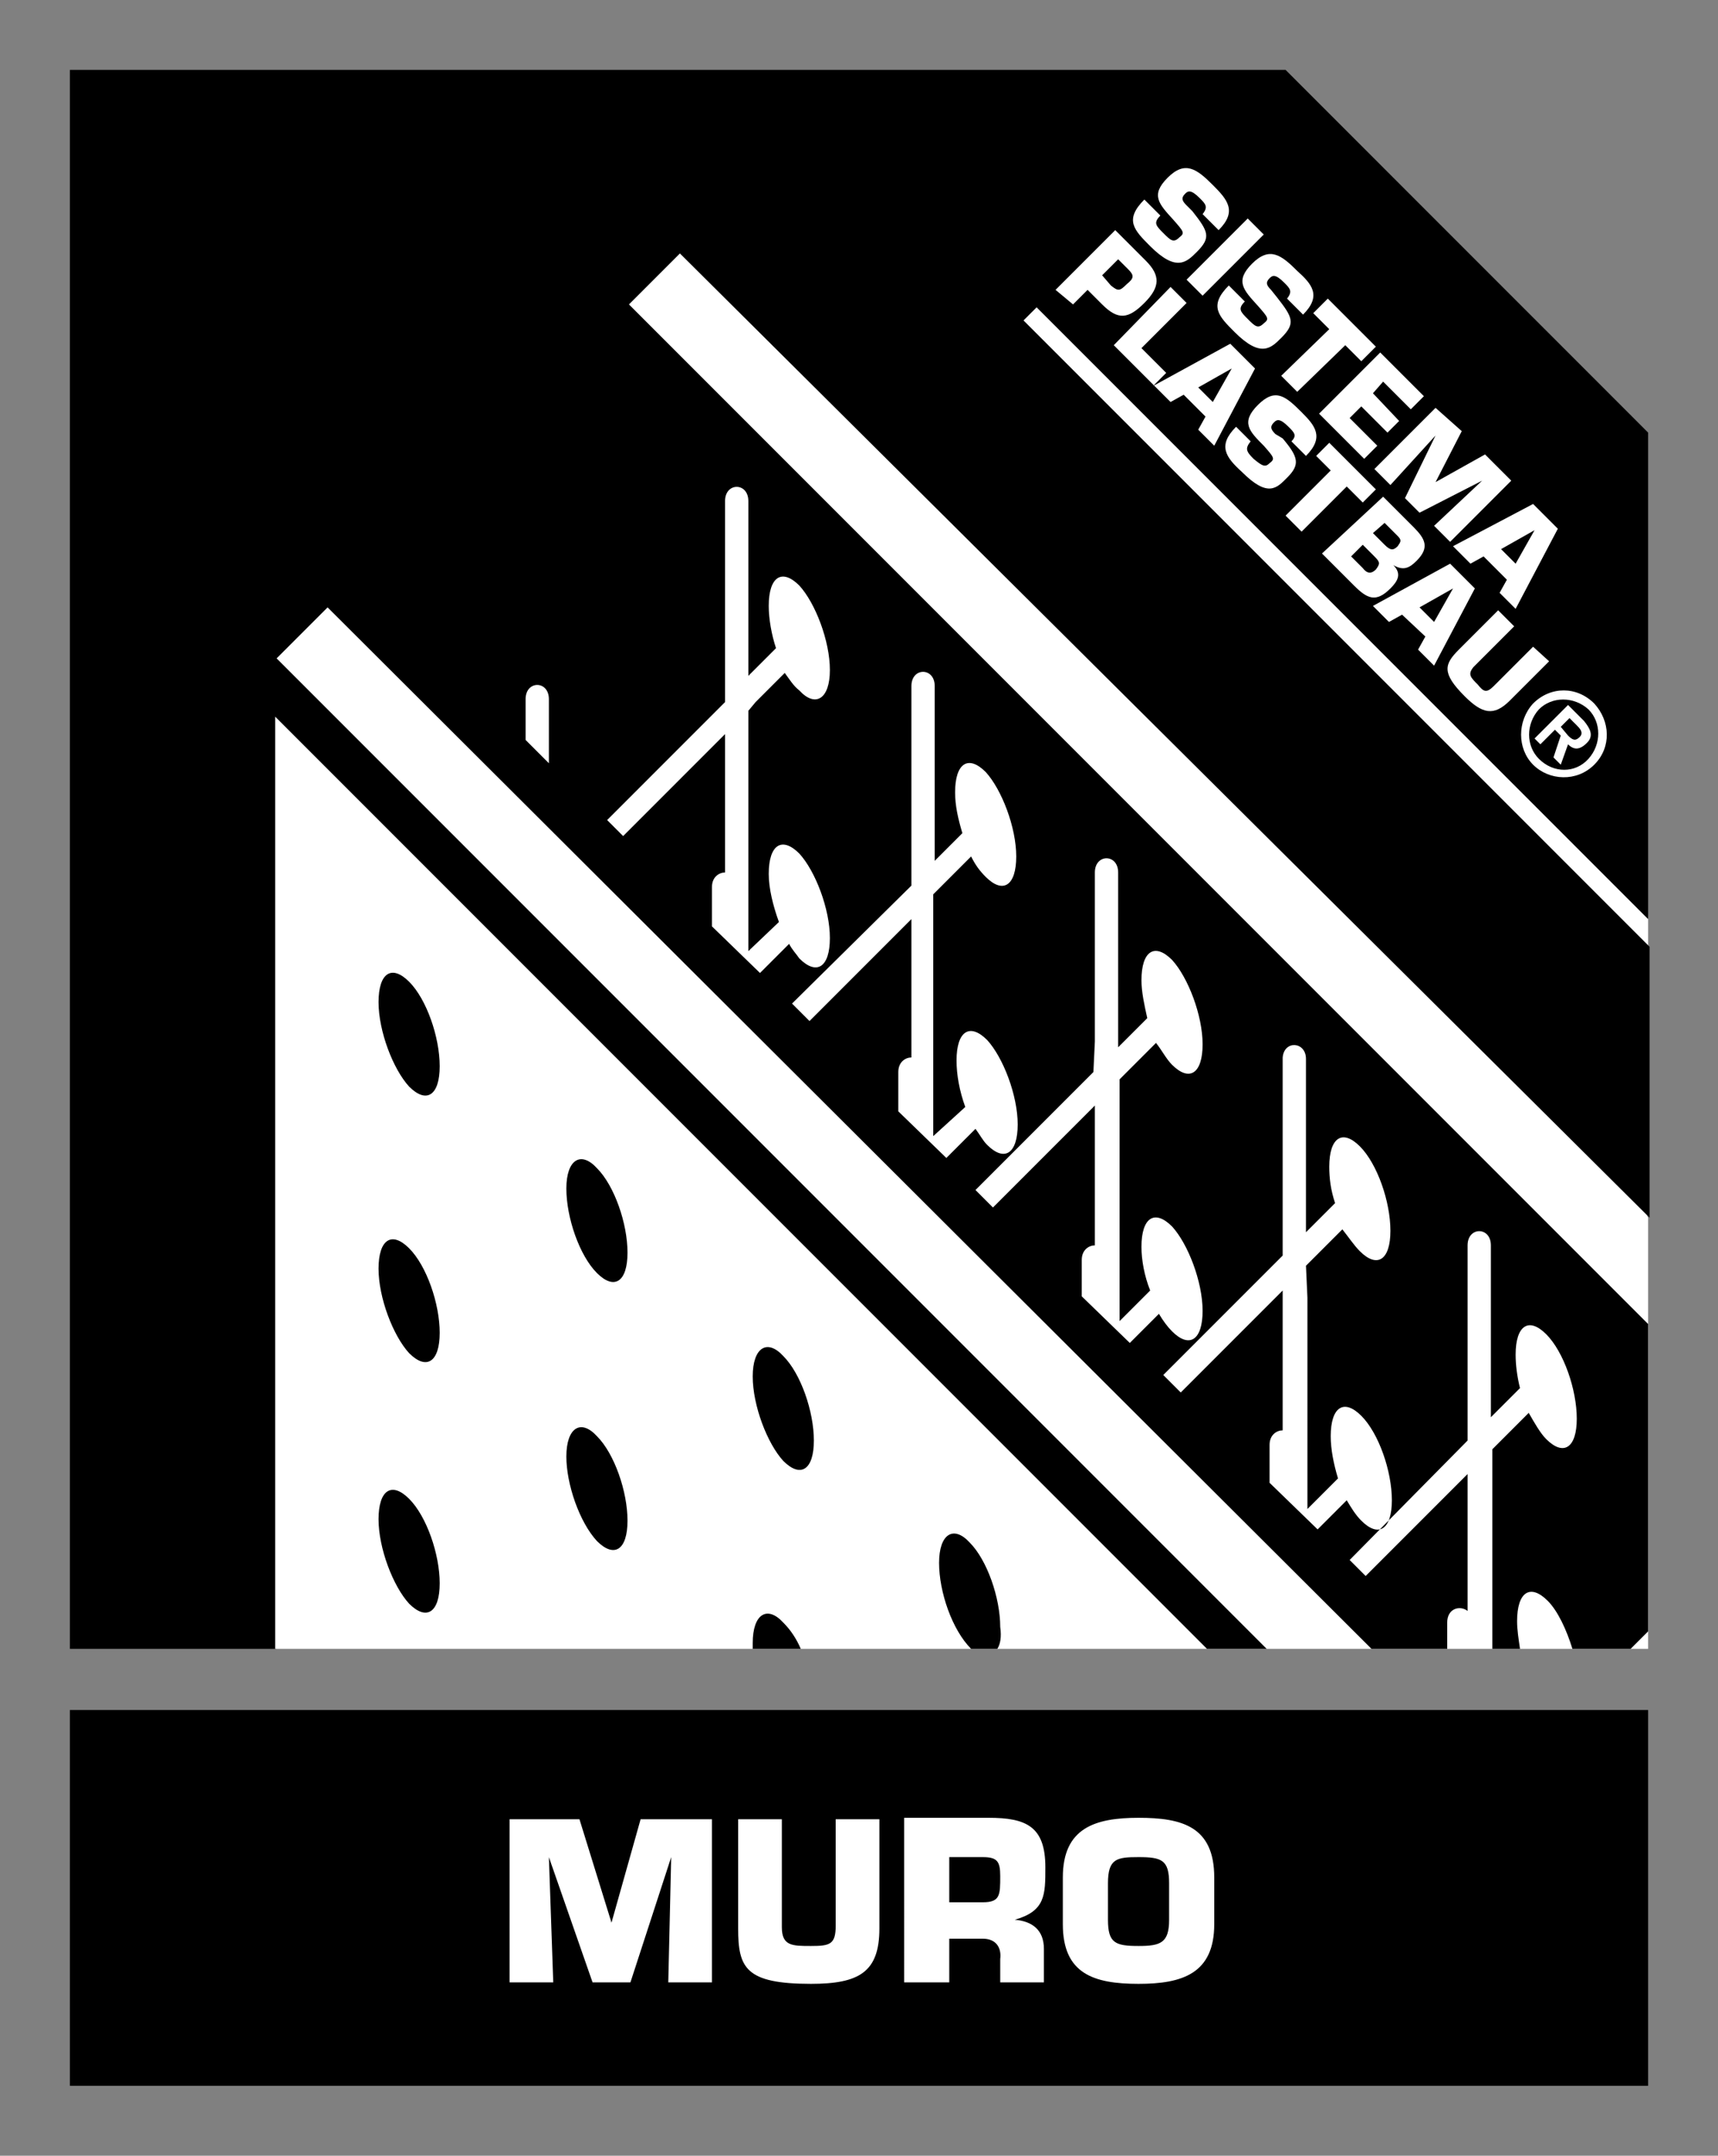 <?xml version="1.0" encoding="utf-8"?>
<!-- Generator: Adobe Illustrator 22.1.0, SVG Export Plug-In . SVG Version: 6.00 Build 0)  -->
<svg version="1.1" id="Layer_1" xmlns="http://www.w3.org/2000/svg" xmlns:xlink="http://www.w3.org/1999/xlink" x="0px" y="0px"
	 width="118px" height="148px" viewBox="0 0 118 148" style="enable-background:new 0 0 118 148;" xml:space="preserve">
<rect x="0" y="0" width="118" height="148" fill="#808080" stroke="none"/>
<style type="text/css">
	.st0{fill:#FFFFFF;}
	.st1{fill-rule:evenodd;clip-rule:evenodd;}
</style>
<g>
	<polygon class="st0" points="6.8,6.9 88.3,6.9 111.2,29.8 113.2,63.1 113.2,65 111.2,65.8 111.2,78.7 113.2,83.6 113.2,113.2 
		19,113.2 6.8,111.2 	"/>
	<rect x="6.8" y="119.4" class="st0" width="104.3" height="21.8"/>
	<path class="st1" d="M107.2,49.9l0.6-0.6l0.5,0.5c0.2,0.2,0.5,0.5,0.2,0.8c-0.3,0.3-0.5,0.2-0.8-0.1L107.2,49.9z M107.7,51.1
		c0.4,0.4,0.8,0.4,1.3-0.1c0.5-0.5,0.2-1-0.2-1.5l-1.1-1.1l-2.3,2.3l0.4,0.4l1-1l0.4,0.4l-0.5,1.5l0.5,0.5L107.7,51.1z M105.7,52.1
		c-0.9-0.9-0.9-2.4,0-3.4c0.9-0.9,2.4-0.9,3.4,0c0.9,0.9,0.9,2.4,0,3.4C108.2,53.1,106.7,53.1,105.7,52.1 M105.3,52.5
		c1.1,1.1,3,1.2,4.2,0c1.2-1.2,1.1-3,0-4.2c-1.2-1.2-3-1.2-4.2,0C104.2,49.5,104.2,51.4,105.3,52.5 M26,68.8c0-2,0.9-2.6,2.1-1.4
		c1.2,1.2,2.1,3.8,2.1,5.8c0,2-0.9,2.6-2.1,1.4C27,73.4,26,70.8,26,68.8 M26,87.1c0-2,0.9-2.6,2.1-1.4c1.2,1.2,2.1,3.8,2.1,5.8
		c0,2-0.9,2.6-2.1,1.4C27,91.7,26,89.1,26,87.1 M26,104.3c0-2,0.9-2.6,2.1-1.4c1.2,1.2,2.1,3.8,2.1,5.8c0,2-0.9,2.6-2.1,1.4
		C27,108.9,26,106.3,26,104.3 M38.9,81.6c0-2,1-2.6,2.1-1.4c1.2,1.2,2.1,3.8,2.1,5.8c0,2-0.9,2.6-2.1,1.4
		C39.8,86.2,38.9,83.6,38.9,81.6 M38.9,100c0-2,1-2.6,2.1-1.4c1.2,1.2,2.1,3.8,2.1,5.8c0,2-0.9,2.6-2.1,1.4
		C39.8,104.5,38.9,101.9,38.9,100 M51.7,94.5c0-2,1-2.6,2.1-1.4c1.2,1.2,2.1,3.8,2.1,5.8c0,2-0.9,2.6-2.1,1.4
		C52.7,99.1,51.7,96.5,51.7,94.5 M55,113.2h-3.3l0-0.4c0-2,1-2.6,2.1-1.4C54.3,111.9,54.7,112.5,55,113.2 M68.5,113.2h-1.8
		c-1.3-1.3-2.2-3.9-2.2-5.9c0-2,1-2.6,2.1-1.4c1.2,1.2,2.1,3.8,2.1,5.8C68.8,112.4,68.7,112.9,68.5,113.2 M104.1,38.7l-1-1l2.3-1.3
		L104.1,38.7z M98.5,42.7l-1-1l2.3-1.3L98.5,42.7z M93.6,37.4l0.8,0.8c0.4,0.4,0.4,0.5,0.1,0.9c-0.3,0.3-0.6,0.3-0.9-0.1l-0.8-0.8
		L93.6,37.4z M95.1,35.9l0.9,0.9c0.3,0.3,0.2,0.4,0,0.7c-0.3,0.3-0.5,0.3-0.9-0.1l-0.8-0.8L95.1,35.9z M83.3,27.6l-1-1l2.3-1.3
		L83.3,27.6z M75.7,18.9l1.1-1.1l0.7,0.7c0.4,0.4,0.4,0.6-0.1,1c-0.5,0.5-0.6,0.5-1.1,0.1L75.7,18.9z M36.1,50.8l1.6,1.6V48
		c0-1.3-1.6-1.3-1.6,0V50.8z M103.5,39.8l-0.5,0.9l1.1,1.1l2.9-5.5l-1.7-1.7l-5.5,2.9l1.2,1.2l0.9-0.5L103.5,39.8z M98.6,29.9
		l-2.1,4.3l1,1l4.3-2.2l-3.3,3.1l1.1,1.1l4.2-4.2l-1.8-1.8l-3.4,1.9l1.8-3.5L98.6,28l-4.2,4.2l1.1,1.1L98.6,29.9z M95,26.2l1.9,1.9
		l0.9-0.9l-3-3l-4.2,4.2l3.1,3.1l0.9-0.9l-1.9-1.9l0.8-0.8l1.8,1.8l0.8-0.8L94.3,27L95,26.2z M92.4,23.7l1.1,1.1l1-1l-3.3-3.3l-1,1
		l1.1,1.1L88,25.8l1.1,1.1L92.4,23.7z M87.3,19.9c-0.3-0.3-0.4-0.5-0.1-0.8c0.2-0.2,0.4-0.3,1,0.3c0.4,0.4,0.6,0.6,0.2,1.1l1.1,1.1
		c1.3-1.3,0.6-2.1-0.4-3c-1.1-1.1-1.9-1.7-3.1-0.5c-1.2,1.2-0.6,1.8,0.4,2.9c0.7,0.8,0.8,0.9,0.4,1.2c-0.4,0.4-0.6,0.2-1.1-0.3
		c-0.5-0.5-0.7-0.7-0.2-1.2l-1.1-1.1c-1.4,1.4-0.7,2.1,0.4,3.2c1.8,1.8,2.5,1.1,3.2,0.4c1-1,0.8-1.4-0.3-2.8L87.3,19.9z M86.8,16.1
		L85.7,15l-4.2,4.2l1.1,1.1L86.8,16.1z M81.5,14.1c-0.3-0.3-0.4-0.5-0.1-0.8c0.2-0.2,0.4-0.3,1,0.3c0.4,0.4,0.6,0.6,0.2,1.1l1.1,1.1
		c1.3-1.3,0.6-2.1-0.4-3.1c-1.1-1.1-1.9-1.7-3.1-0.5c-1.2,1.2-0.6,1.8,0.4,2.9c0.7,0.8,0.8,0.9,0.4,1.2c-0.4,0.4-0.6,0.2-1.1-0.3
		c-0.5-0.5-0.7-0.7-0.2-1.2l-1.1-1.1c-1.4,1.4-0.7,2.1,0.4,3.2c1.8,1.8,2.5,1.1,3.2,0.4c1-1,0.8-1.4-0.3-2.8L81.5,14.1z M105.3,44.4
		l-2.7,2.7c-0.5,0.5-0.7,0.4-1.1-0.1c-0.5-0.5-0.7-0.7-0.3-1.2L104,43l-1.1-1.1l-2.7,2.7c-1,1-1.2,1.6,0.4,3.2
		c1.2,1.2,2,1.4,3.1,0.3l2.7-2.7L105.3,44.4z M97.9,43.7l-0.5,0.9l1.1,1.1l2.8-5.3l-1.7-1.7l-5.3,2.9l1.1,1.1l0.9-0.5L97.9,43.7z
		 M90.8,38l2.2,2.2c0.9,0.9,1.5,1.2,2.5,0.2c0.5-0.5,0.8-1,0.2-1.6c0.7,0.4,1.1,0.2,1.6-0.3c0.9-0.9,0.6-1.5-0.2-2.3l-2.1-2.1
		L90.8,38z M92.5,33.4l1.1,1.1l0.9-0.9l-3.2-3.2l-0.9,0.9l1,1l-3.1,3.1l1.1,1.1L92.5,33.4z M87.6,29.8c-0.3-0.3-0.4-0.5-0.1-0.8
		c0.2-0.2,0.4-0.3,1,0.3c0.4,0.4,0.6,0.6,0.2,1l1,1c1.3-1.3,0.6-2.1-0.3-3c-1.1-1.1-1.8-1.7-3-0.5c-1.2,1.2-0.6,1.8,0.4,2.8
		c0.7,0.8,0.8,0.9,0.4,1.2c-0.3,0.3-0.5,0.2-1.1-0.3c-0.5-0.5-0.6-0.7-0.2-1.2l-1-1c-1.3,1.3-0.7,2.1,0.4,3.1
		c1.8,1.8,2.4,1.1,3.1,0.4c0.9-0.9,0.8-1.4-0.3-2.7L87.6,29.8z M76.5,23.7l3.9,3.9l0.9-0.5l1.5,1.5l-0.5,0.9l1.1,1.1l2.8-5.3
		l-1.7-1.7l-5.3,2.9l0.9-0.9l-1.7-1.7l3.1-3.1l-1.1-1.1L76.5,23.7z M73.7,20.9l1-1l1,1c1.1,1.1,1.8,1,2.9-0.1
		c1.1-1.1,1.1-1.9,0.1-2.9l-2.1-2.1l-4.1,4.1L73.7,20.9z M113.2,98.8V112l-1.2,1.2H108c-0.4-1.3-1-2.6-1.7-3.3
		c-1.2-1.2-2.1-0.6-2.1,1.4c0,0.6,0.1,1.2,0.2,1.9h-1.9v-12.4l0-1.3L105,97c0.4,0.7,0.8,1.4,1.2,1.8c1.2,1.2,2.1,0.6,2.1-1.4
		c0-2-0.9-4.6-2.1-5.8c-1.2-1.2-2.1-0.6-2.1,1.4c0,0.7,0.1,1.5,0.3,2.3l-2,2V85.5c0-1.3-1.6-1.3-1.6,0V97l0,1.9l-8.1,8.2l1.1,1.1
		l7-7v9.4c-0.5-0.4-1.4-0.2-1.4,0.8v1.8h-5.2L22.5,41.7L19,45.2l68,68h-4.1l-64-64v64H4.8V4.8h83.5l24.9,24.9v33.4l-42-42l-0.9,0.9
		l43,43v18.6L46.7,17.4l-3.5,3.5l70,70V98.8z M92.2,84.4c0.4,0.5,0.8,1.1,1.2,1.5c1.2,1.2,2.1,0.6,2.1-1.4c0-2-0.9-4.6-2.1-5.8
		c-1.2-1.2-2.1-0.6-2.1,1.4c0,0.8,0.1,1.6,0.4,2.5l-2,2l0-11.9c0-1.2-1.5-1.3-1.6-0.1v13.6l-8.2,8.2l1.2,1.2l7-7v9.6
		c-0.4,0-0.9,0.3-0.9,1v2.6l3.3,3.2l2-2c0.3,0.5,0.6,1,1,1.4c1.2,1.2,2.1,0.6,2.1-1.4c0-2-0.9-4.6-2.1-5.8c-1.2-1.2-2.1-0.6-2.1,1.4
		c0,0.9,0.2,1.9,0.5,2.9l-2.1,2.1V89.1l-0.1-2.2L92.2,84.4L92.2,84.4z M79.4,71.6c0.4,0.5,0.7,1.1,1.1,1.5c1.2,1.2,2.1,0.6,2.1-1.4
		c0-2-1-4.6-2.1-5.8c-1.2-1.2-2.1-0.6-2.1,1.4c0,0.8,0.2,1.7,0.4,2.6l-2,2v-12c0-1.3-1.6-1.3-1.6,0v11.6l-0.1,2.1L67,81.7l1.2,1.2
		l7-7v9.6c-0.4,0-0.9,0.3-0.9,1V89l3.3,3.2l2-2c0.3,0.5,0.6,0.9,0.9,1.2c1.2,1.2,2.1,0.6,2.1-1.4c0-2-1-4.6-2.1-5.8
		c-1.2-1.2-2.1-0.6-2.1,1.4c0,0.9,0.2,2,0.6,3l-2.1,2.1l0-14.5v-2.1L79.4,71.6L79.4,71.6z M64.6,60.9l2.1-2.1c0.3,0.6,0.6,1,1,1.4
		c1.2,1.2,2.1,0.6,2.1-1.4c0-2-1-4.6-2.1-5.8c-1.2-1.2-2.1-0.6-2.1,1.4c0,0.9,0.2,1.8,0.5,2.8l-1.9,1.9l0-12c0-1.3-1.6-1.3-1.6,0
		v11.6l0,2.1l-8.2,8.1l1.2,1.2l7-7v9.5c-0.4,0-0.9,0.3-0.9,1v2.7l3.3,3.2l2-2c0.3,0.4,0.5,0.8,0.8,1.1c1.2,1.2,2.1,0.6,2.1-1.4
		c0-2-1-4.6-2.1-5.8c-1.2-1.2-2.1-0.6-2.1,1.4c0,1,0.2,2.1,0.6,3.2L64.1,78V62.5l0-1.1L64.6,60.9z M51.9,48.2l2-2
		c0.3,0.4,0.6,0.9,1,1.2C56,48.6,57,48,57,46c0-2-1-4.6-2.1-5.8c-1.2-1.2-2.1-0.6-2.1,1.4c0,0.9,0.2,2,0.5,2.9l-1.9,1.9V34.4
		c0-1.3-1.6-1.3-1.6,0v11.6l0,2.2l-8.1,8.1l1.1,1.1l7-7v9.5c-0.4,0-0.9,0.3-0.9,1v2.7l3.3,3.2l2-2c0.2,0.4,0.5,0.7,0.7,1
		c1.2,1.2,2.1,0.6,2.1-1.4c0-2-1-4.6-2.1-5.8c-1.2-1.2-2.1-0.6-2.1,1.4c0,1,0.3,2.2,0.7,3.3l-2.1,2l0-14.4l0-1.1l0-1L51.9,48.2z
		 M78.2,133.6c-1.6,0-2.1-0.2-2.1-1.8v-2.5c0-1.7,0.6-1.8,2.1-1.8c1.6,0,2.1,0.2,2.1,1.8v2.5C80.3,133.4,79.7,133.6,78.2,133.6
		 M65.2,130.5v-3h2.3c1,0,1.2,0.3,1.2,1.3c0,1.3,0,1.8-1.2,1.8H65.2z M78.2,136.2c3,0,5.2-0.7,5.2-4.1v-3.2c0-3.5-2.2-4.1-5.2-4.1
		c-3,0-5.2,0.7-5.2,4.1v3.2C73,135.5,75.1,136.2,78.2,136.2 M62.2,136.1h3v-3h2.3c0.9,0,1.3,0.6,1.2,1.4v1.6h3v-2.3
		c0-1.3-0.8-1.9-2-2c2.1-0.6,2.1-1.7,2.1-3.6c0-2.8-1.3-3.4-3.9-3.4h-5.8V136.1z M57.4,124.9v7.3c0,1.3-0.4,1.4-1.7,1.4
		c-1.3,0-2,0-2-1.3v-7.4h-3v7.5c0,2.7,0.5,3.8,5,3.8c3.3,0,4.7-0.8,4.7-3.8v-7.5H57.4z M37.7,127.5l3,8.6h2.6l2.8-8.6l-0.2,8.6h3
		v-11.2h-4.9l-2,7.1l-2.2-7.1H35v11.2h3L37.7,127.5z M4.8,117.4h108.4v25.8H4.8V117.4z"/>
</g>
</svg>
